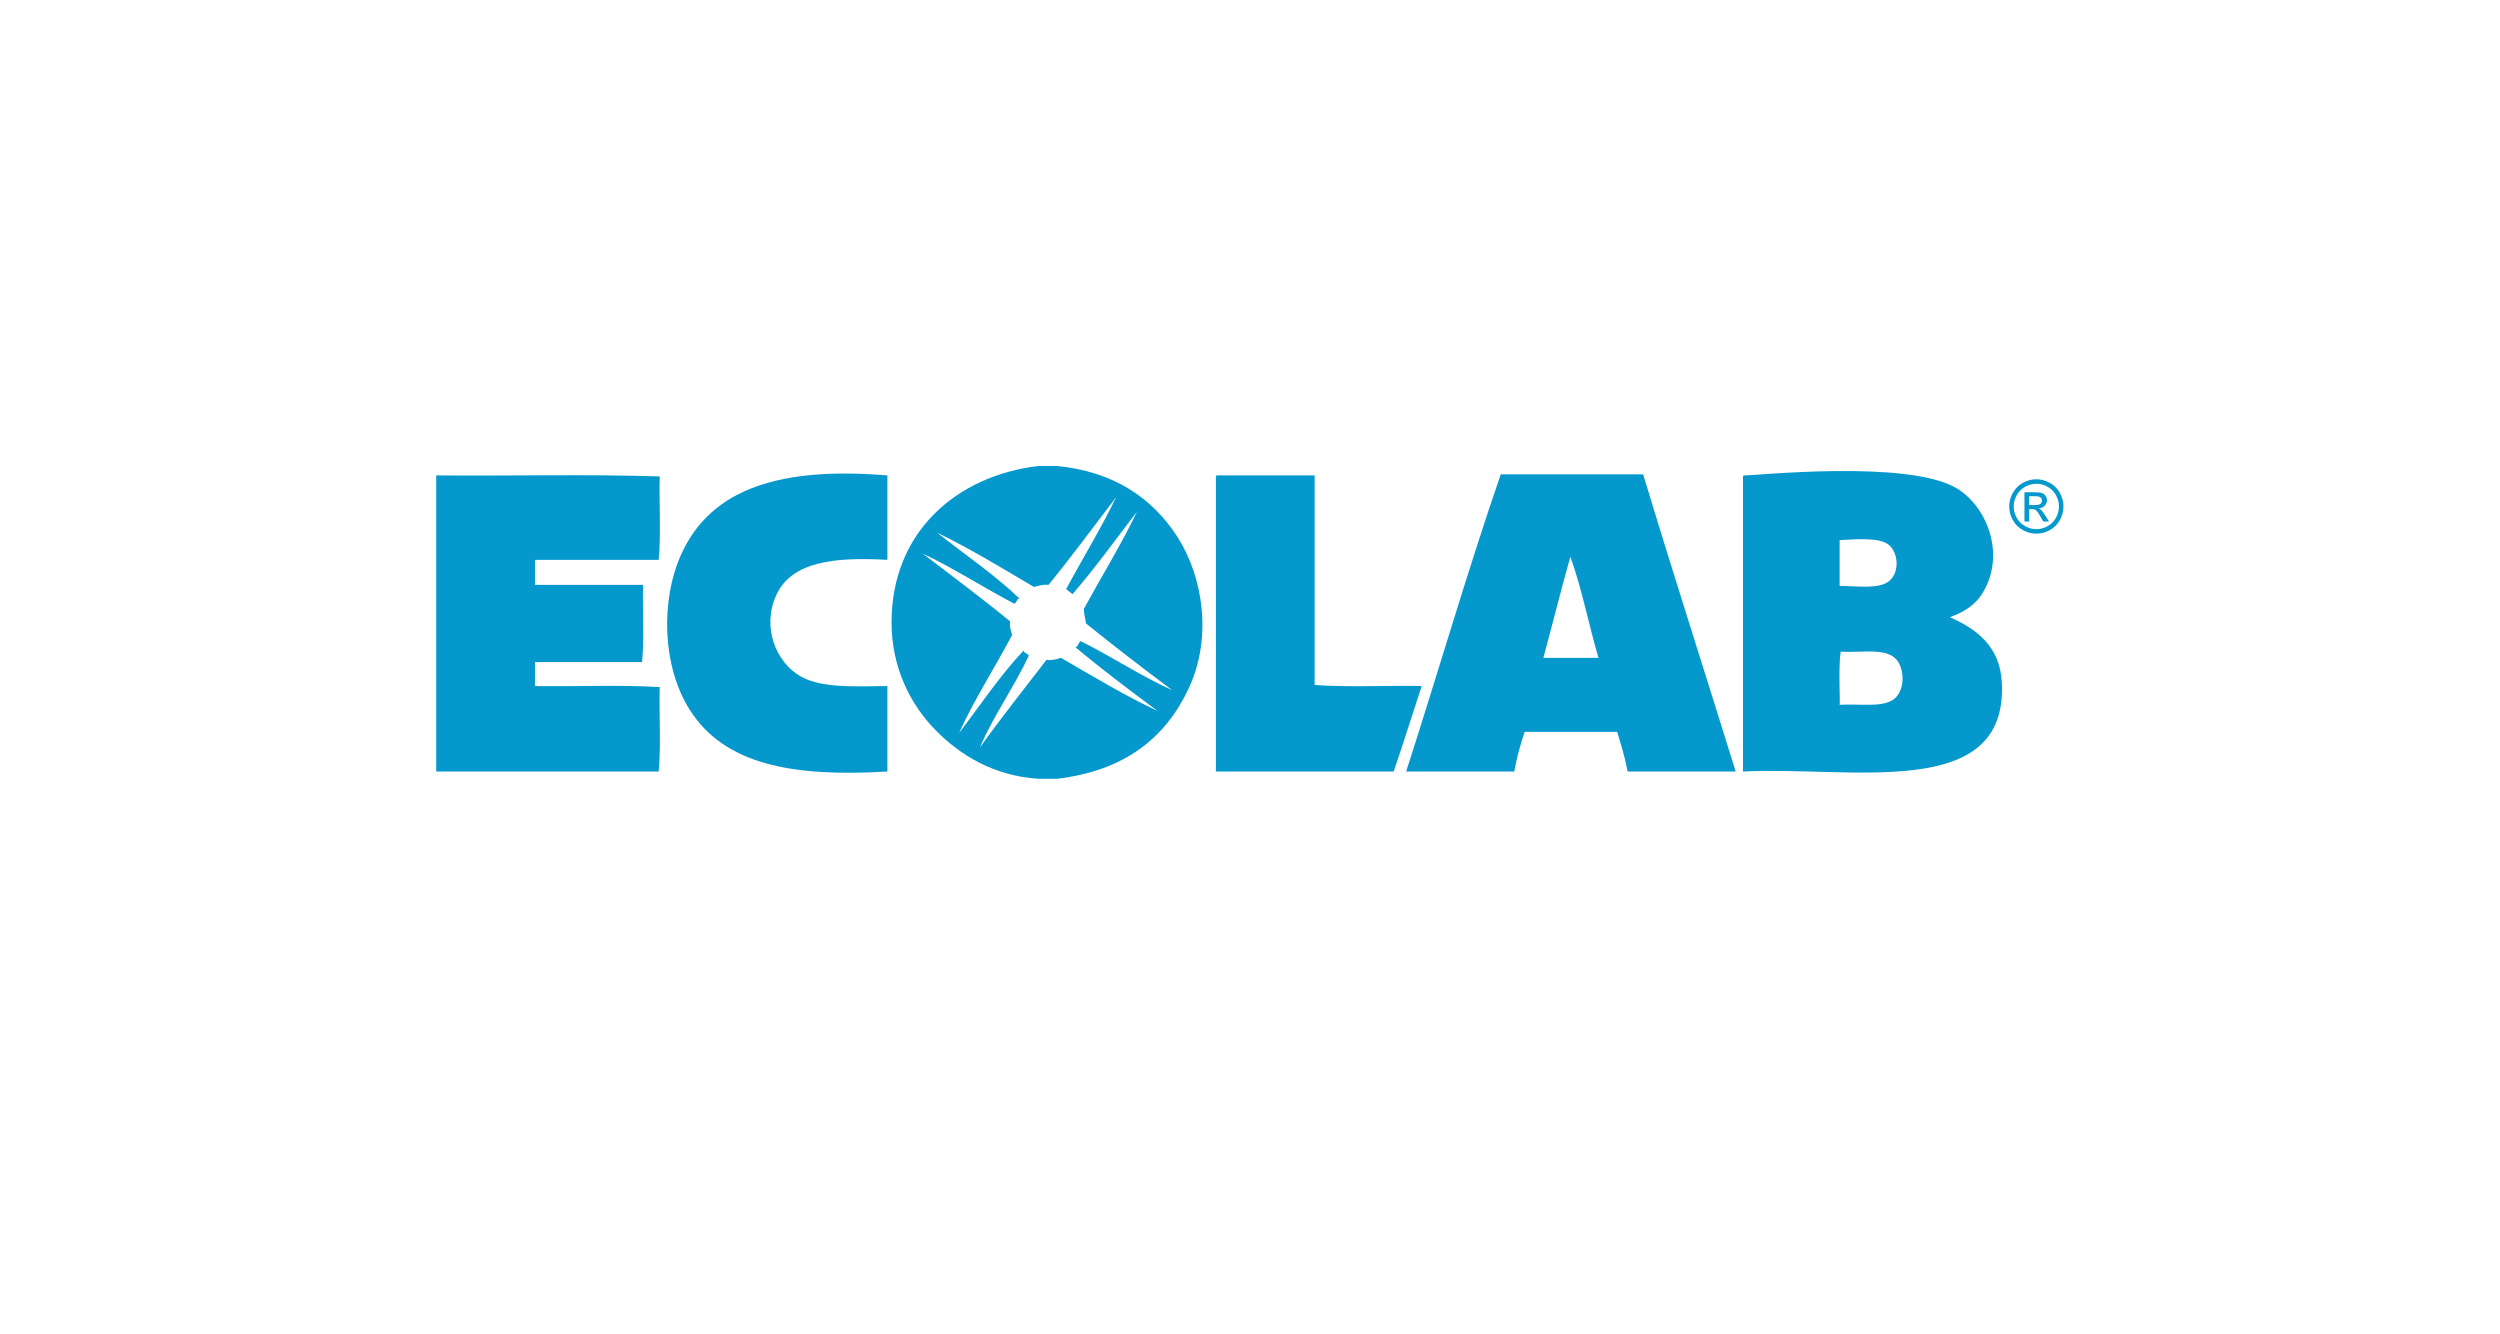 <?xml version="1.0" encoding="UTF-8"?><svg id="Layer_2" xmlns="http://www.w3.org/2000/svg" xmlns:xlink="http://www.w3.org/1999/xlink" viewBox="0 0 1550 827"><defs><style>.cls-1,.cls-2{fill:none;}.cls-3,.cls-4{fill:#0598cd;}.cls-4{fill-rule:evenodd;}.cls-2{clip-path:url(#clippath);}</style><clipPath id="clippath"><rect class="cls-1" x="270.45" y="288.93" width="1009.1" height="193.94"/></clipPath></defs><g id="Layer_1-2"><rect class="cls-1" width="1550" height="827"/><g class="cls-2"><path class="cls-4" d="m650.08,362.63c-3.82-.38-6.24.64-9.03,1.29-19.29-11.45-40.63-24.32-59.93-33.61,17.02,13.53,35.3,25.79,50.91,40.73-1.86.29-1.52,2.78-3.22,3.23-18.92-9.91-38.52-22.57-56.72-31.04,18.13,13.93,36.59,27.52,54.15,42.02-.43,3.66.58,5.88,1.28,8.4-10.61,20.18-24.02,40.99-32.87,60.77,13.14-17.21,25.25-35.44,39.96-51.07.29,1.87,2.77,1.52,3.22,3.23-9.13,19.5-22.51,38.19-30.29,56.88,13.25-18.6,27.42-36.28,41.25-54.31,3.82.39,6.42-.44,9.02-1.29,19.3,11.25,40.57,23.95,59.95,32.97-17.32-12.8-34.48-25.75-50.92-39.44,1.71-.65,1.75-2.99,3.22-3.87,19.11,9.5,38.39,22.27,56.72,30.38-18.13-13.49-35.99-27.26-53.5-41.38-.28-3.15-1.33-5.56-1.29-9.04,10.79-19.78,23.76-40.82,32.87-60.13-13.22,17.12-25.84,34.85-39.95,51.07-1.15-1.23-2.74-2.01-3.88-3.23,10.08-18.77,22.32-38.82,30.94-56.89-13.93,18.15-27.43,36.7-41.9,54.31m-6.44-73.7h11.6c34.81,3.34,59.13,19.59,74.76,43.96,15.92,24.85,21.73,62.21,7.09,93.74-14.48,31.18-40.2,51.38-81.85,56.24h-11.6c-27.74-1.94-48.41-14.62-63.81-30.38-15.5-15.86-27.07-38.78-27.07-66.59,0-56.05,40.25-90.84,90.88-96.97"/><path class="cls-4" d="m956.88,407.88h34.16c-6.04-20.67-10.32-43.09-17.41-62.7-5.87,20.61-11.06,41.9-16.75,62.7m-26.42-113.78h88.3c18.66,61.87,38.32,122.75,57.36,184.24h-67.03c-1.53-8.8-4.07-16.61-6.45-24.57h-57.37c-2.6,7.74-4.85,15.81-6.44,24.57h-67.02c19.77-61.19,37.91-124.02,58.65-184.24"/><path class="cls-4" d="m270.45,294.75c45.98.43,93.67-.86,138.57.65-.43,17.03.86,35.76-.64,51.72h-76.7v15.52h67.03c-.43,15.73.85,33.18-.64,47.84h-66.39v14.86c25.57.43,52.85-.85,77.34.66-.43,17.24.86,36.2-.64,52.36h-137.93v-183.6Z"/><path class="cls-4" d="m550.18,294.75v52.36c-32.43-1.82-59.42.86-68.96,21.98-8.95,19.8-.17,41.75,15.46,50.43,12.64,7.01,32.38,6.14,53.5,5.81v53.02c-59.63,3.56-101.1-4.6-122.46-38.14-17.16-26.95-18.4-68-5.16-96.97,18.77-41.03,62.45-53.86,127.62-48.48"/><path class="cls-4" d="m754.49,294.75h60.59v129.94c20.84,1.51,44.48.22,66.38.64-5.84,17.63-11.36,35.59-17.39,53.02h-110.22v-181.66c-.05-.92-.11-1.84.64-1.94"/><path class="cls-4" d="m1175.38,432.45c5.68-5.7,5.29-17.5.64-23.27-6.34-7.88-22.18-4.3-34.81-5.17-1.5,9.7-.19,32.52-.64,32.97,13.6-.79,28.15,2.15,34.81-4.52m-3.87-72.41c6.97-6.12,5.12-19.35-1.94-23.27-7.27-4.03-24.26-1.94-29-1.94v28.45c11.01,0,24.72,2.23,30.94-3.24m-90.23-65.29c7.32.12,100.86-9.92,131.48,7.76,18.17,10.49,31.28,39.88,16.76,64.65-4.38,7.46-11.08,12.05-20.63,15.51,16.33,7.13,30.98,17.91,32.23,40.09,4.21,74.71-93.33,52.1-160.48,55.59v-181.65c-.06-.91-.11-1.83.64-1.94"/><path class="cls-3" d="m1262.54,297.14c2.82,0,5.58.73,8.27,2.18,2.69,1.45,4.78,3.53,6.29,6.24,1.5,2.71,2.25,5.53,2.25,8.46s-.74,5.7-2.22,8.39c-1.48,2.68-3.55,4.76-6.22,6.25-2.67,1.48-5.46,2.22-8.37,2.22s-5.7-.74-8.37-2.22c-2.67-1.49-4.75-3.57-6.23-6.25-1.49-2.68-2.23-5.48-2.23-8.39s.75-5.75,2.26-8.46c1.51-2.71,3.61-4.78,6.3-6.24,2.69-1.45,5.45-2.18,8.27-2.18Zm0,2.8c-2.36,0-4.66.6-6.9,1.82-2.23,1.22-3.98,2.95-5.25,5.21-1.26,2.26-1.9,4.61-1.9,7.05s.62,4.76,1.86,6.99c1.24,2.22,2.98,3.97,5.21,5.21,2.23,1.25,4.55,1.87,6.98,1.87s4.75-.62,6.98-1.87c2.23-1.24,3.96-2.98,5.19-5.21,1.23-2.23,1.85-4.56,1.85-6.99s-.63-4.79-1.88-7.05c-1.25-2.26-3.01-3.99-5.25-5.21-2.24-1.22-4.54-1.82-6.89-1.82Zm-7.38,23.41v-18.16h6.22c2.12,0,3.66.17,4.62.5.95.33,1.71.92,2.27,1.75.57.84.85,1.72.85,2.66,0,1.33-.47,2.48-1.41,3.46-.95.98-2.2,1.54-3.76,1.66.64.27,1.15.59,1.54.96.73.72,1.62,1.92,2.68,3.6l2.2,3.56h-3.56l-1.61-2.87c-1.26-2.25-2.28-3.66-3.05-4.22-.54-.42-1.32-.63-2.34-.63h-1.71v7.72h-2.92Zm2.92-10.22h3.54c1.69,0,2.85-.25,3.47-.76.62-.51.92-1.18.92-2.02,0-.53-.15-1.02-.45-1.44-.3-.42-.71-.74-1.24-.95-.52-.21-1.5-.32-2.93-.32h-3.32v5.48Z"/></g></g></svg>